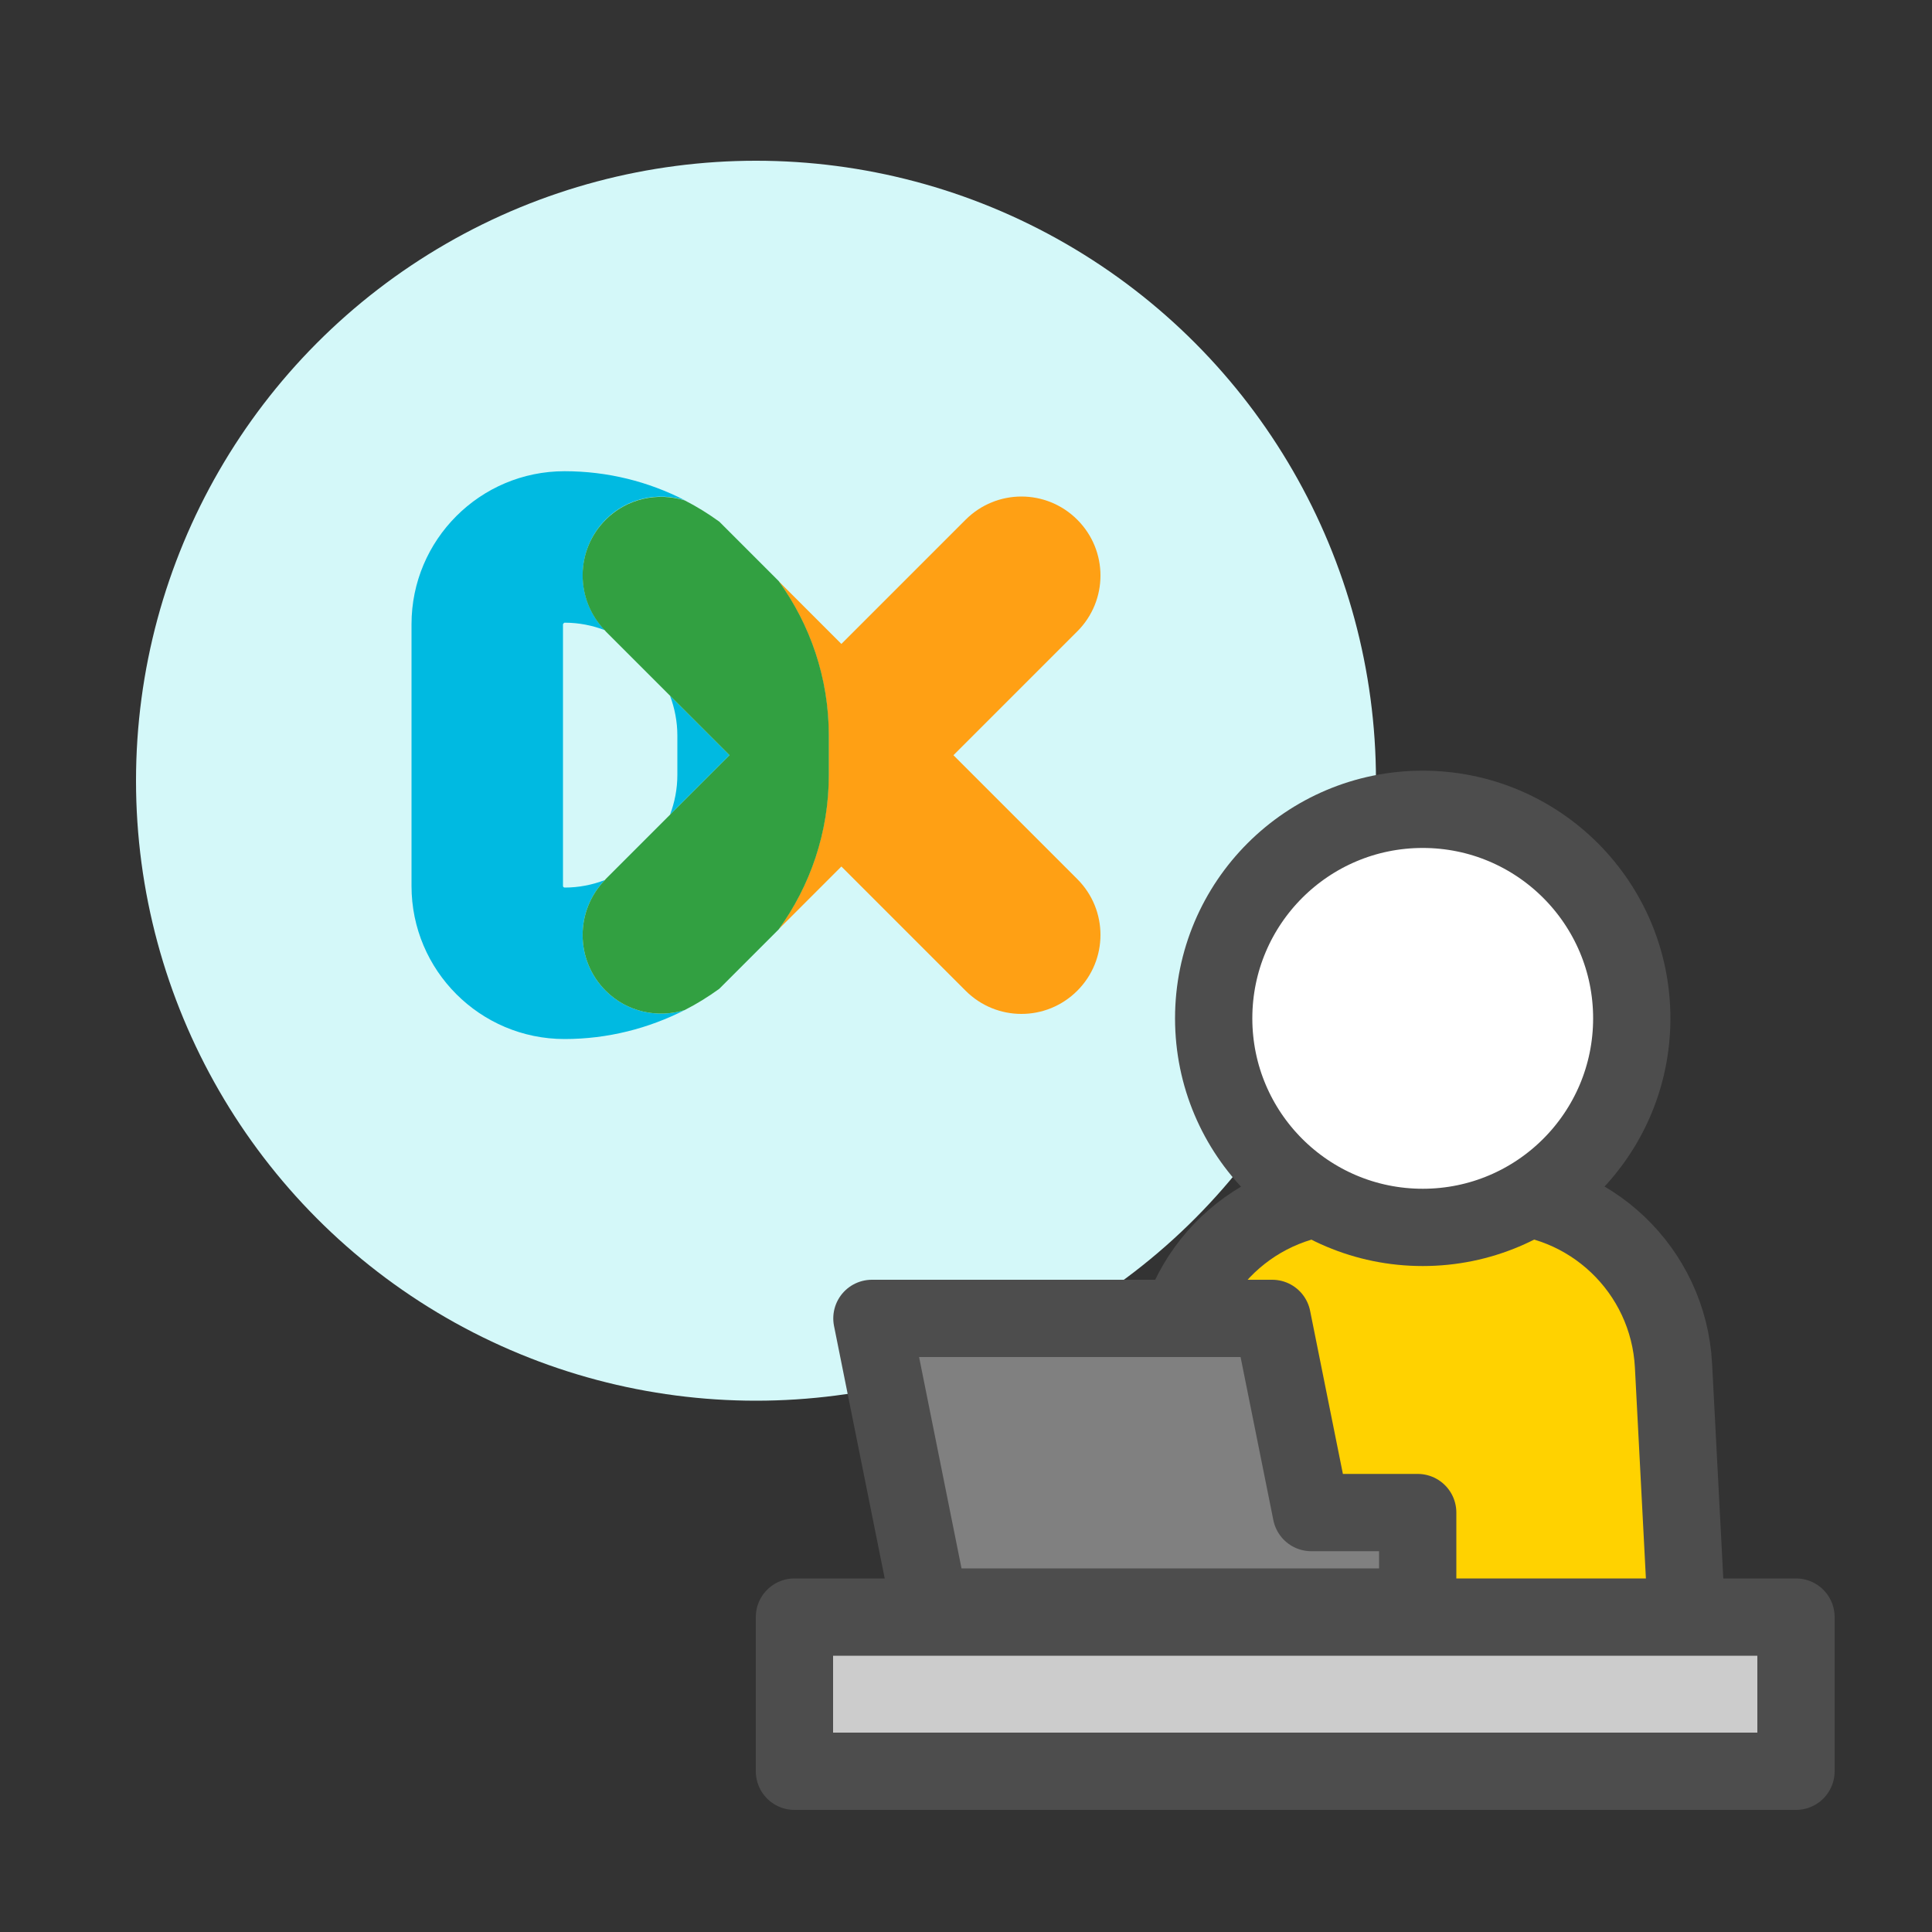 <?xml version="1.0" encoding="UTF-8"?>
<svg id="_レイヤー_1" data-name="レイヤー_1" xmlns="http://www.w3.org/2000/svg" viewBox="0 0 100 100">
  <rect x="0" y="0" width="100" height="100" fill="#333333" stroke="none"/>
  <defs>
    <style>
      .cls-1 {
        fill: #fff;
      }

      .cls-1, .cls-2, .cls-3, .cls-4 {
        stroke: #4d4d4d;
        stroke-linecap: round;
        stroke-linejoin: round;
        stroke-width: 4px;
      }

      .cls-5, .cls-2 {
        fill: none;
      }

      .cls-6 {
        fill: #d4f8f9;
      }

      .cls-3 {
        fill: #ccc;
      }

      .cls-7 {
        fill: #32a041;
      }

      .cls-8 {
        fill: gray;
      }

      .cls-4 {
        fill: #ffd200;
      }

      .cls-9 {
        fill: #ffa014;
      }

      .cls-10 {
        fill: #00bae1;
      }
    </style>
  </defs>
  <circle class="cls-6" cx="39.13" cy="40.41" r="32.09"/>
  <g>
    <path class="cls-5" d="M29.14,32.31v13.55s.04.08.09.08c.73,0,1.43-.14,2.08-.39.02-.02.03-.04.04-.05l3.33-3.33c.24-.64.38-1.33.38-2.06v-2.04c0-.73-.14-1.42-.38-2.06l-3.33-3.33s-.03-.04-.04-.05c-.65-.25-1.35-.39-2.08-.39-.05,0-.09.04-.09.08Z"/>
    <path class="cls-10" d="M35.06,40.11c0,.73-.14,1.42-.38,2.06l3.08-3.08-3.08-3.08c.24.64.38,1.34.38,2.06v2.04Z"/>
    <path class="cls-10" d="M31.35,51.28c-1.58-1.58-1.59-4.13-.04-5.73-.65.25-1.35.39-2.08.39-.05,0-.09-.04-.09-.08v-13.55s.04-.08.09-.08c.73,0,1.43.14,2.08.39-1.55-1.6-1.53-4.15.04-5.73,1.11-1.11,2.69-1.43,4.09-1-1.87-.96-3.98-1.5-6.22-1.5-4.37,0-7.92,3.55-7.92,7.92v13.55c0,4.37,3.55,7.92,7.92,7.92,2.24,0,4.35-.55,6.22-1.5-1.4.43-2.98.11-4.09-1Z"/>
    <path class="cls-9" d="M49.35,39.09l6.41-6.41c1.6-1.6,1.6-4.18,0-5.78-1.6-1.6-4.18-1.6-5.78,0l-6.43,6.43-3.26-3.26c1.63,2.25,2.6,5.01,2.6,8v2.04c0,2.99-.97,5.75-2.6,8l3.26-3.26,6.43,6.43c1.6,1.6,4.18,1.6,5.78,0,1.6-1.6,1.6-4.18,0-5.78l-6.41-6.41Z"/>
    <path class="cls-7" d="M40.3,30.07l-3.07-3.07c-.57-.41-1.16-.78-1.79-1.1-1.4-.43-2.98-.11-4.09,1-1.58,1.58-1.59,4.13-.04,5.73.02.02.03.04.04.05l3.33,3.33,3.08,3.08-3.08,3.08-3.33,3.33s-.03.04-.04.05c-1.55,1.6-1.54,4.15.04,5.73,1.11,1.11,2.69,1.43,4.09,1,.63-.32,1.22-.69,1.79-1.1l3.07-3.07c1.63-2.25,2.6-5.01,2.6-8v-2.04c0-2.99-.97-5.75-2.6-8Z"/>
  </g>
  <g>
    <path class="cls-4" d="M87.49,87.37l-.87-16.69c-.26-4.94-4.34-8.82-9.29-8.82h-7.36c-4.95,0-9.04,3.88-9.29,8.82l-.87,16.69h27.7Z"/>
    <circle class="cls-1" cx="73.64" cy="52.71" r="10.82"/>
  </g>
  <rect class="cls-3" x="41.12" y="83.7" width="51.84" height="7.98"/>
  <g>
    <polygon class="cls-8" points="67.87 78.29 65.85 68.24 45.13 68.24 48.13 83.18 49.13 83.18 68.85 83.18 73.38 83.18 73.38 78.29 67.87 78.29"/>
    <polygon class="cls-2" points="67.87 78.29 65.85 68.24 45.13 68.24 48.13 83.18 49.13 83.18 68.85 83.18 73.38 83.18 73.38 78.29 67.87 78.29"/>
  </g>
</svg>